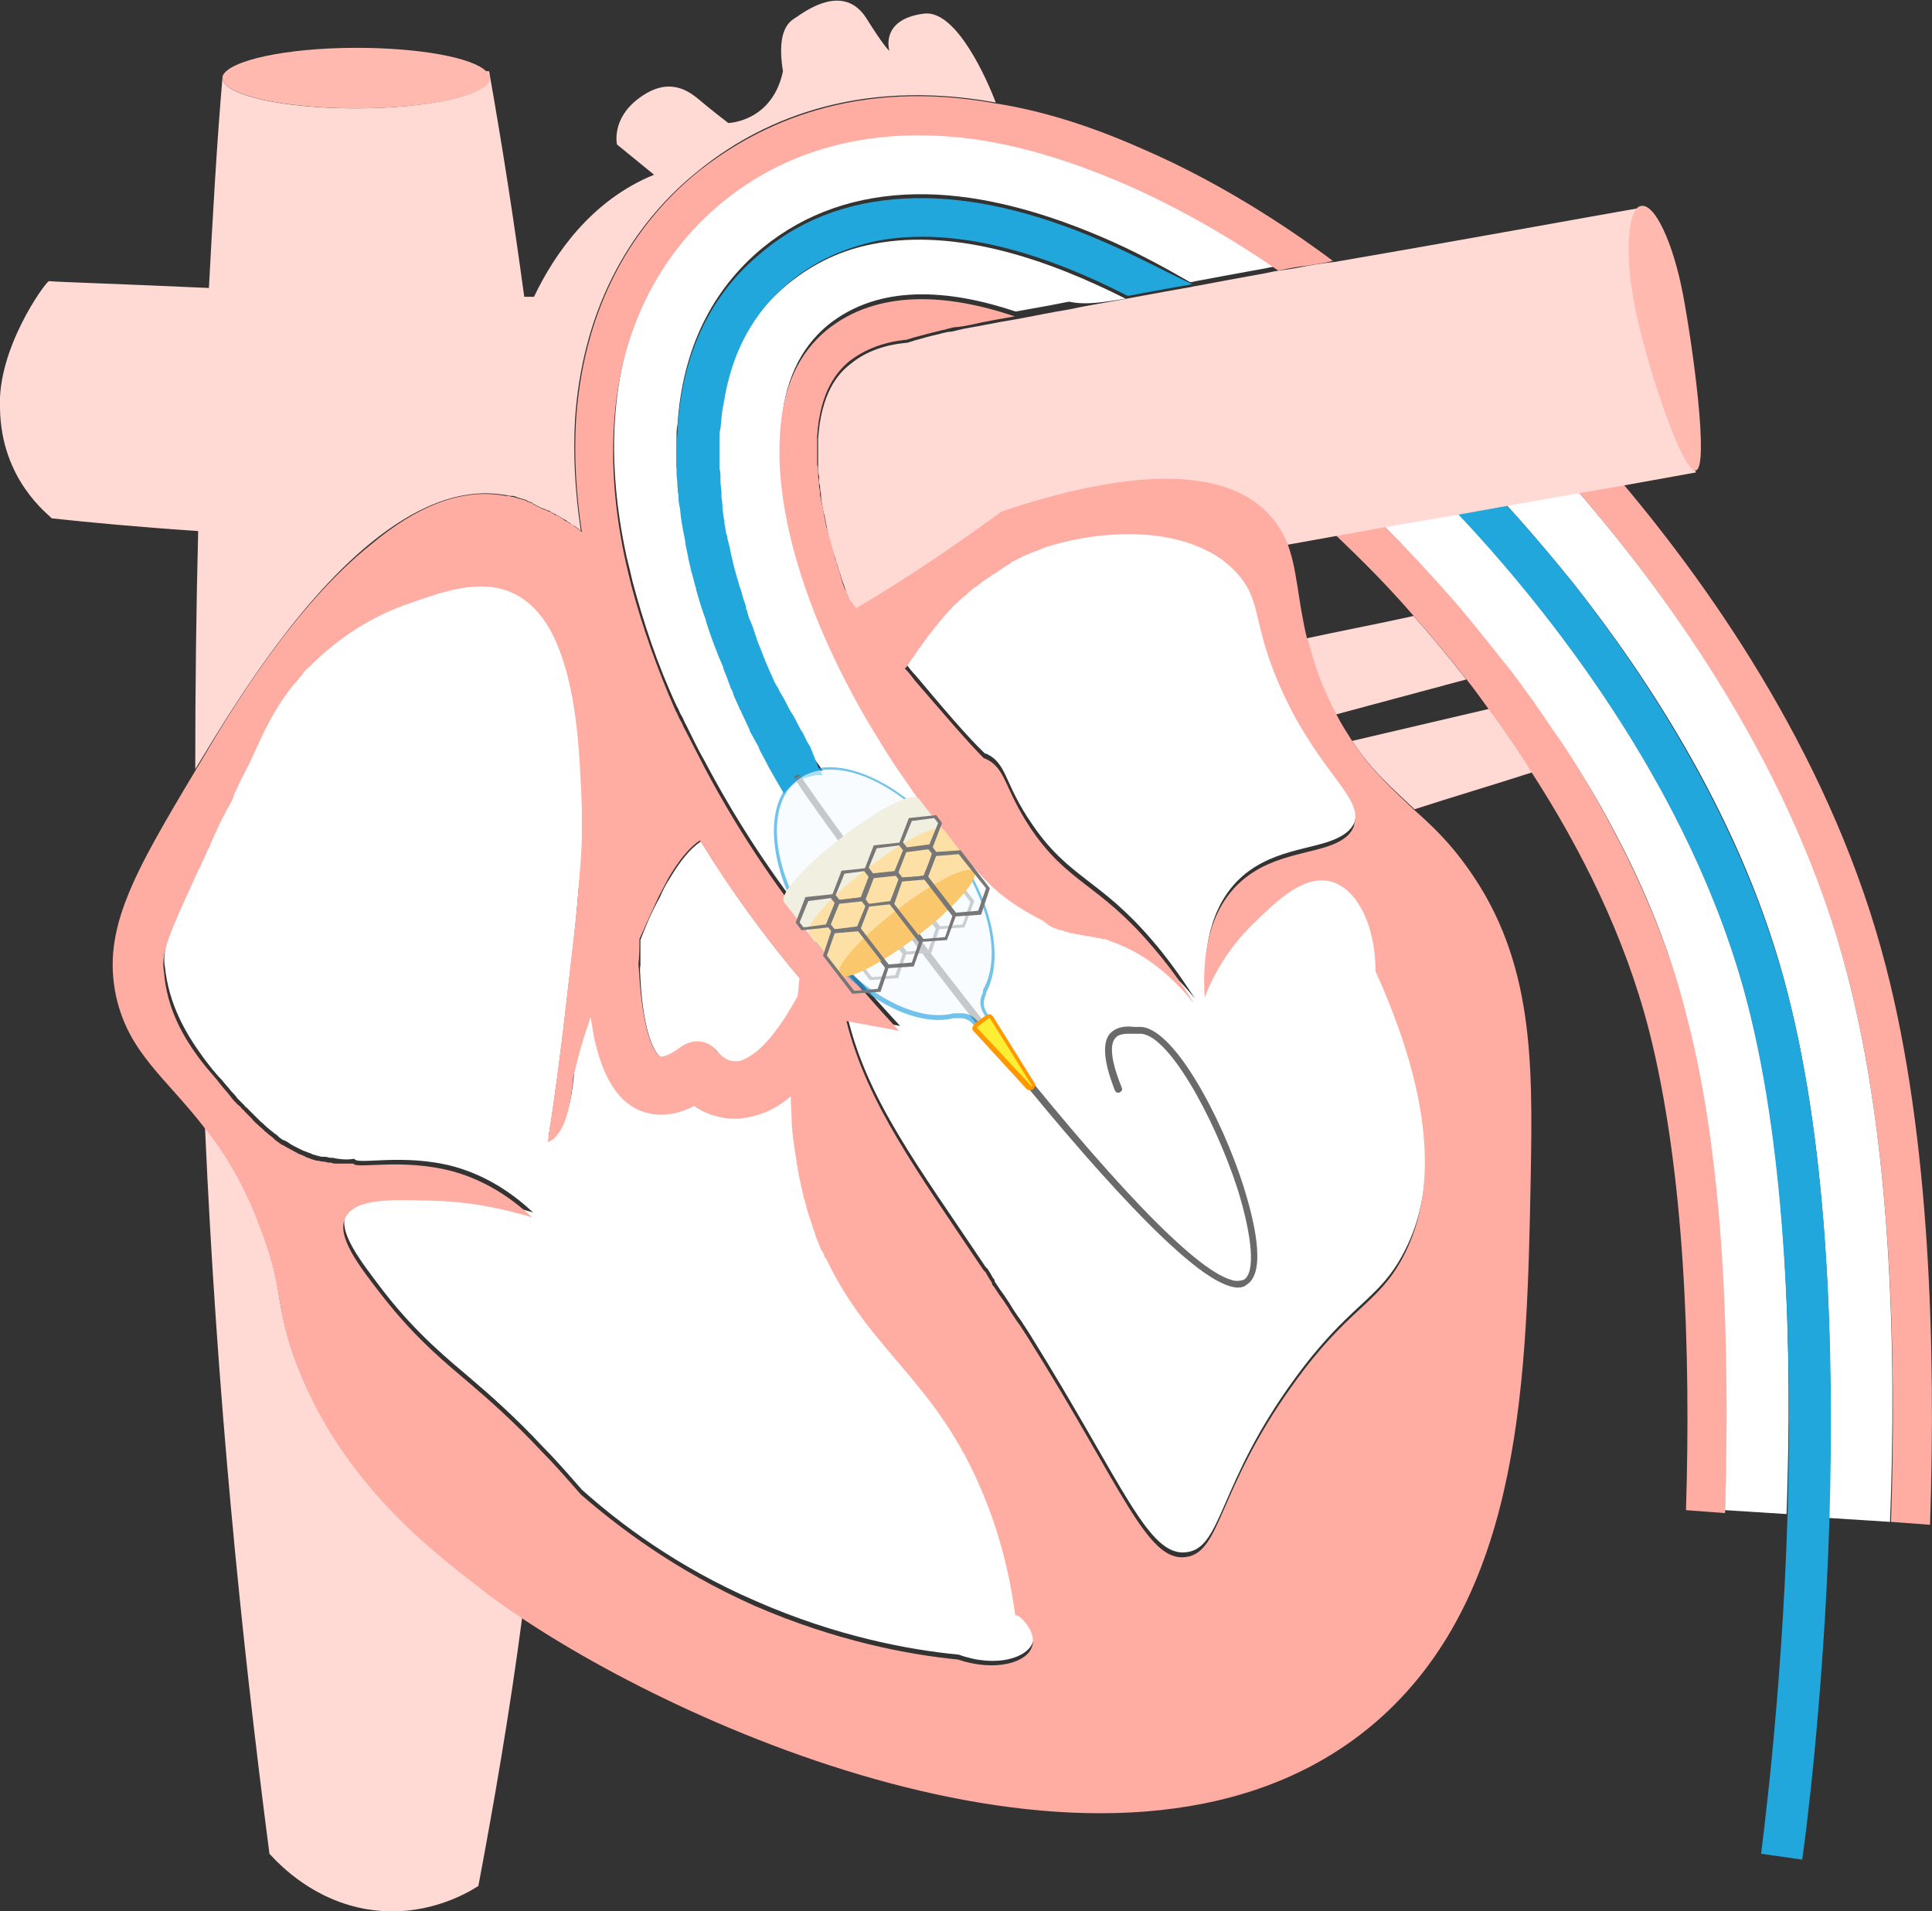 <?xml version="1.0" encoding="utf-8"?>
<!-- Generator: Adobe Illustrator 24.3.0, SVG Export Plug-In . SVG Version: 6.00 Build 0)  -->
<svg version="1.1" id="レイヤー_1" xmlns="http://www.w3.org/2000/svg" xmlns:xlink="http://www.w3.org/1999/xlink" x="0px"
	 y="0px" viewBox="0 0 197.9 195.8" style="enable-background:new 0 0 197.9 195.8;" xml:space="preserve">
<rect x="0" y="0" width="197.9" height="195.8" fill="#333333" stroke="none"/>
<style type="text/css">
	.st0{fill:none;}
	.st1{fill:#FFFFFF;}
	.st2{fill:#FFDAD5;}
	.st3{fill:#FFACA2;}
	.st4{fill:#21A7DC;}
	.st5{fill:#FFB9AE;}
	.st6{opacity:0.38;fill:#FFFFFF;}
	.st7{fill:#6A6A6A;}
	.st8{fill:#777777;}
	.st9{opacity:0.66;}
	.st10{fill:#F4FAFD;}
	.st11{fill:#29A4E2;}
	.st12{fill:#F1EFDF;}
	.st13{fill:#FDE0A5;}
	.st14{fill:#FBC76C;}
	.st15{fill:#FFEF34;}
	.st16{fill:#FF9800;}
</style>
<g>
	<g>
		<path class="st0" d="M133.9,65.4c3.2-0.6,7.4-1.5,11-2.3c-3.9-4.4-7-7.4-8.2-8.5l-5,0.9C132.8,58.1,132.9,61.3,133.9,65.4z"/>
		<path class="st0" d="M138.5,75.9l14.1-3.2c-0.8-1.1-1.6-2.1-2.3-3.1c-4.5,1.2-8.9,2.4-13.4,3.6C137.4,74.2,137.9,75.1,138.5,75.9z
			"/>
		<path class="st1" d="M115.3,30.6C115.3,30.5,115.3,30.5,115.3,30.6c-7.7-3.9-17.3-7.3-25.9-5.6c-3.1,0.6-6,1.9-8.7,4.1
			c-3.8,3.1-6.1,7.3-6.9,12.7c-0.1,0.8-0.2,1.6-0.3,2.4c0,0.4,0,0.8-0.1,1.1c0,0.1,0,0.2,0,0.3c0,0.3,0,0.7,0,1c0,0.1,0,0.1,0,0.2
			c0,0.4,0,0.8,0,1.2c0,0.1,0,0.2,0,0.3c0,0.3,0,0.7,0.1,1c0,0.1,0,0.2,0,0.3c0,0.4,0.1,0.8,0.1,1.2c0,0.1,0,0.2,0,0.3
			c0,0.3,0.1,0.7,0.1,1c0,0.1,0,0.2,0,0.3c0.1,0.4,0.1,0.8,0.2,1.3c0,0.1,0,0.1,0,0.2c0.1,0.4,0.1,0.7,0.2,1.1c0,0.1,0,0.2,0.1,0.4
			c0.1,0.4,0.2,0.8,0.3,1.2c0,0,0,0.1,0,0.1c0.1,0.4,0.2,0.9,0.3,1.3c0,0.1,0.1,0.3,0.1,0.4c0.1,0.3,0.2,0.7,0.3,1.1
			c0,0.1,0.1,0.2,0.1,0.3c0.1,0.4,0.3,0.8,0.4,1.3c0,0.1,0.1,0.3,0.1,0.4c0.1,0.3,0.2,0.6,0.3,0.9c0,0.1,0.1,0.3,0.1,0.4
			c0.1,0.4,0.3,0.8,0.4,1.2c0.1,0.2,0.1,0.3,0.2,0.5c0.1,0.3,0.2,0.6,0.3,0.9c0.1,0.2,0.1,0.4,0.2,0.6c0.1,0.3,0.3,0.7,0.4,1
			c0.5,1.1,0.9,2.2,1.4,3.3c0,0.1,0,0.1,0.1,0.2c0.1,0.2,0.2,0.5,0.4,0.7c0.1,0.1,0.1,0.2,0.2,0.3c0,0,0,0,0,0.1c0,0,0,0.1,0.1,0.1
			c0.2,0.5,0.5,1,0.8,1.5c0.1,0.1,0.1,0.2,0.2,0.3c0.3,0.5,0.5,1,0.8,1.5c0.1,0.2,0.2,0.4,0.3,0.5c0.2,0.4,0.5,0.9,0.7,1.3l1.2,1.6
			l0.4,0.6c0,0-0.1,0-0.3,0c0,0,0,0,0,0c0,0-0.1,0-0.1,0c0,0,0,0,0,0c-0.2,0-0.4,0.1-0.7,0.1c-1.8,0.3-2.8,1.7-2.9,1.8c0,0,0,0,0,0
			c0,0,0,0,0,0l-1.1-1.9l0,0c-0.1-0.2-0.3-0.5-0.4-0.7c0-0.1-0.1-0.1-0.1-0.2c-0.3-0.6-0.6-1.1-0.9-1.7c0-0.1-0.1-0.2-0.1-0.3
			c-0.3-0.5-0.6-1.1-0.9-1.6c0,0,0-0.1,0-0.1c-0.3-0.6-0.5-1.1-0.8-1.7c-0.1-0.1-0.1-0.2-0.2-0.4c-0.3-0.5-0.5-1.1-0.7-1.6
			c0,0,0-0.1,0-0.1h0c0,0,0,0,0,0c-0.1-0.1-0.1-0.2-0.2-0.4c-0.1-0.3-0.2-0.5-0.3-0.8c0-0.1-0.1-0.2-0.1-0.3c-0.1-0.3-0.3-0.7-0.4-1
			c0,0,0-0.1,0-0.1c-0.7-1.6-1.2-3.2-1.8-4.8c0,0,0,0,0-0.1c-0.4-1-0.7-2.1-1-3.1c0,0,0-0.1,0-0.1c-0.2-0.6-0.3-1.2-0.5-1.8
			c-0.1-0.4-0.2-0.8-0.3-1.3c0,0,0-0.1,0-0.1c-0.1-0.5-0.2-0.9-0.3-1.4c0-0.1,0-0.1,0-0.2c-0.2-1-0.4-1.9-0.5-2.9c0-0.1,0-0.2,0-0.3
			c-0.1-0.4-0.1-0.9-0.2-1.3c0,0,0,0,0,0c-0.1-0.5-0.1-0.9-0.1-1.4c0-0.1,0-0.2,0-0.3c0-0.4,0-0.7-0.1-1.1c0-0.1,0-0.2,0-0.3
			c0-0.4,0-0.9,0-1.3c0-0.1,0-0.2,0-0.2c0-0.3,0-0.7,0-1c0-0.1,0-0.2,0-0.3c0-0.4,0-0.8,0.1-1.2c0.5-7.7,3.5-13.8,8.7-18.1
			c4.4-3.6,9.7-5.4,15.7-5.5c5.7-0.1,12.1,1.4,19.1,4.4c3.3,1.4,6.4,3.1,9,4.6c0,0,0,0,0.1,0c0.2,0,0.4-0.1,0.5-0.1
			c2.1-0.4,4.3-0.8,6.5-1.2c0.7-0.1,1.4-0.3,2.1-0.4c0,0,0,0-0.1,0c-3.6-2.5-9.2-6-15.6-8.8c-5.9-2.6-11.3-4.1-16-4.7
			c-11.9-1.5-20.1,2.3-25.4,6.6c-6.6,5.3-10.4,13.2-11,22.6c-0.3,4.4,0.1,9.2,1.2,14.2c0.2,0.8,0.4,1.6,0.6,2.5
			c1.1,4.1,2.5,8.4,4.5,12.7c0.2,0.3,0.3,0.7,0.5,1c0.2,0.3,0.3,0.7,0.5,1c0.6,1.2,1.2,2.5,1.9,3.7c2.9,5.5,6.3,10.8,10.2,15.8
			c0.1,0.1,0.2,0.3,0.3,0.4c1,1.3,2.1,2.6,3.2,3.9c0.9,1.1,1.9,2.1,2.8,3.1l0,0c1.2,1.4,2.4,2.7,3.5,3.9l-5.4-1
			c2,8.5,7.2,15.3,14.1,25.6c0.1,0.1,0.1,0.2,0.2,0.2c0.2,0.3,0.4,0.6,0.6,1c0.1,0.1,0.2,0.2,0.2,0.4c0.2,0.3,0.4,0.6,0.6,0.9
			c0.1,0.1,0.2,0.3,0.3,0.4c0.2,0.3,0.4,0.6,0.6,0.9c0.1,0.2,0.2,0.3,0.3,0.5c0.2,0.3,0.4,0.6,0.6,0.9c0.1,0.1,0.2,0.3,0.3,0.4
			c0.3,0.5,0.6,0.9,0.9,1.4c9.6,15.4,12.1,22.9,16.1,22.3c3.6-0.5,3.2-7,10.9-17.6c5.7-7.9,8.7-8.1,11.3-13.1
			c2.7-5.1,4.2-13.8-2.8-29.3c0-4.7-1.9-8.5-4.6-9.2c-2.7-0.7-5.5,2-7.8,4.2c-2.9,2.8-4.3,5.8-5.1,7.7c-0.2-3.2,0-8,3.1-11.3
			c3.3-3.5,8-3.3,10.5-4.6c0.8-0.4,1.4-0.9,1.7-1.7c0,0,0-0.1,0-0.1c0.7-2.1-1.4-3.8-4.2-8c-0.5-0.8-1-1.6-1.6-2.6
			c-0.3-0.5-0.6-1.1-0.9-1.7c-1.3-2.6-2.1-4.6-2.5-6.3c-1-3.5-0.9-5.3-3.1-7.5c-0.8-0.8-1.7-1.4-2.6-1.9c-5.1-2.7-12.3-1.9-16.8-0.4
			c-0.3,0.1-0.7,0.2-1,0.4c-0.1,0-0.2,0.1-0.3,0.1c-0.2,0.1-0.5,0.2-0.7,0.3c-0.1,0.1-0.2,0.1-0.4,0.2c-0.2,0.1-0.4,0.2-0.6,0.3
			c-0.1,0.1-0.2,0.1-0.4,0.2c-0.2,0.1-0.4,0.2-0.6,0.4c-0.1,0.1-0.2,0.1-0.3,0.2c-0.2,0.1-0.5,0.3-0.7,0.5c-0.1,0-0.1,0.1-0.2,0.1
			c-0.6,0.4-1.2,0.9-1.8,1.3c-0.1,0-0.1,0.1-0.2,0.1c-0.2,0.2-0.5,0.4-0.7,0.6c-0.1,0.1-0.1,0.1-0.2,0.2c-0.2,0.2-0.4,0.4-0.7,0.6
			c-0.1,0.1-0.1,0.1-0.2,0.2c-0.2,0.2-0.5,0.5-0.7,0.7c0,0-0.1,0.1-0.1,0.1c-0.6,0.6-1.1,1.2-1.6,1.9c-0.2,0.3-0.5,0.6-0.7,0.9
			c0,0,0,0,0,0c-0.2,0.3-0.5,0.6-0.7,1c0,0,0,0.1-0.1,0.1c-0.2,0.3-0.4,0.6-0.6,0.9c0,0,0,0.1-0.1,0.1c-0.2,0.3-0.4,0.6-0.6,0.9
			c0,0,0,0.1-0.1,0.1c0.3,0.4,0.6,0.8,1,1.2c2.6,3.1,5.3,6.3,7.1,8v0c0,0,0.1,0,0.1,0c2.2,1,1.8,3,4.7,7.2
			c3.8,5.6,6.9,5.6,12.3,11.9c1.3,1.5,2.8,3.5,4.4,6c-3.2-4-6.3-5.6-8.6-6.4c-0.2-0.1-0.3-0.1-0.5-0.2c-0.1,0-0.1,0-0.2,0
			c-0.1,0-0.2-0.1-0.4-0.1c-0.1,0-0.1,0-0.2,0c-0.1,0-0.2-0.1-0.3-0.1c-0.1,0-0.1,0-0.2,0c-0.1,0-0.3-0.1-0.4-0.1c0,0-0.1,0-0.1,0
			c0,0-0.1,0-0.1,0c-0.1,0-0.3-0.1-0.4-0.1c0,0-0.1,0-0.1,0c-0.1,0-0.3-0.1-0.4-0.1c-0.1,0-0.1,0-0.2,0c-0.1,0-0.2-0.1-0.3-0.1
			c-0.1,0-0.1,0-0.2,0c-0.1,0-0.2-0.1-0.3-0.1c0,0-0.1,0-0.1,0c-0.2,0-0.3-0.1-0.5-0.2c0,0-0.1,0-0.1,0c-0.1,0-0.3-0.1-0.4-0.1
			c-0.1,0-0.1,0-0.2-0.1c-0.1,0-0.2-0.1-0.3-0.1c-0.1,0-0.1-0.1-0.2-0.1c-0.1,0-0.2-0.1-0.3-0.2c0,0-0.1,0-0.1-0.1
			c-0.1-0.1-0.3-0.2-0.4-0.3c-3-1.5-4.8-3-6-4.3l0,0c-2.4-2.6-4.7-5.4-6.8-8.2c-0.5-0.6-0.9-1.2-1.3-1.9c-1-1.4-1.9-2.9-2.8-4.3
			c-2.3-3.8-4.3-7.7-5.9-11.4c-3-7.2-4.5-14.1-4.1-19.8c0.3-4.7,1.9-8.2,4.8-10.6c5.2-4.2,12.3-3.7,19.2-1.4c0,0,0.1,0,0.1,0
			c1.7-0.3,3.4-0.6,5.4-1C111.3,31.3,113.3,30.9,115.3,30.6z"/>
		<path class="st1" d="M86.3,63.2C86.3,63.2,86.3,63.2,86.3,63.2C86.3,63.1,86.3,63.1,86.3,63.2C86.3,63.1,86.3,63.1,86.3,63.2z"/>
		<path class="st2" d="M133.9,65.7c0.2,0.6,0.3,1.2,0.5,1.7c0.6,1.8,1.3,3.7,2.4,5.8c4.5-1.2,8.9-2.4,13.4-3.6
			c-1.9-2.4-3.7-4.6-5.4-6.5c-3.6,0.8-7.8,1.6-11,2.3C133.9,65.5,133.9,65.6,133.9,65.7z"/>
		<path class="st2" d="M138.5,75.9c2.1,3.2,4.3,5,6.4,7c4-1.3,8.1-2.5,12.1-3.8c-1.5-2.3-3-4.4-4.4-6.5L138.5,75.9z"/>
		<path class="st3" d="M172.9,104.3c-2.7-10.4-7.6-20-12.8-28.1c-1-1.5-1.9-2.9-2.9-4.2c-0.9-1.2-1.7-2.4-2.6-3.5
			c-1.7-2.3-3.5-4.4-5.1-6.3c-3.1-3.7-5.9-6.5-7.8-8.4l-5,0.9c1.2,1.2,4.4,4.1,8.2,8.5c1.7,1.9,3.5,4.1,5.4,6.5c0.8,1,1.5,2,2.3,3.1
			c1.5,2,3,4.2,4.4,6.5c4.9,7.6,9.4,16.5,11.9,26.2c3.7,14.5,4.3,33.2,3.8,49.2l4,0.3C177.3,138.4,176.7,119.2,172.9,104.3z"/>
		<path class="st3" d="M193.2,99.1c-5.3-20.7-17.4-38.2-27-49.6l-4.6,0.8c9.5,11,22.2,28.7,27.7,49.8c4.4,17,5,38.2,4.4,55.8l4,0.3
			C198.3,138.2,197.7,116.5,193.2,99.1z"/>
		<path class="st1" d="M189.3,100.1c-5.4-21.1-18.2-38.8-27.7-49.8l-7.4,1.3c2.1,2.3,4.5,5.1,7,8.2c7.5,9.5,17.5,24.5,21.9,41.9
			c4.2,16.3,4.8,36.7,4.2,53.8l6.3,0.4C194.3,138.2,193.7,117.1,189.3,100.1z"/>
		<path class="st1" d="M179,102.7c-5.8-22.4-21.1-41.1-29.8-50.3l-7.6,1.3c1.9,1.9,4.7,4.8,7.8,8.4c1.6,1.9,3.3,4,5.1,6.3
			c0.9,1.1,1.7,2.3,2.6,3.5c1,1.4,1.9,2.8,2.9,4.2c5.3,8.1,10.2,17.6,12.8,28.1c3.9,14.9,4.4,34.1,3.9,50.5l6.3,0.4
			C183.6,138.3,183.1,118.4,179,102.7z"/>
		<path class="st4" d="M183.1,101.7c-4.5-17.3-14.4-32.3-21.9-41.9c-2.5-3.1-4.9-5.9-7-8.2l-5,0.9c8.7,9.2,24,27.9,29.8,50.3
			c4,15.6,4.6,35.6,4.1,52.5c-0.6,19.2-2.7,34.3-2.7,34.6l2.1,0.3l2.1,0.3c0,0,0,0,0,0l0,0c0.2-1.2,2.2-16.1,2.8-34.9
			C187.9,138.3,187.3,118,183.1,101.7z"/>
		<path class="st2" d="M134.7,27.1c-0.2,0-0.4,0.1-0.6,0.1c-1,0.2-2,0.4-3,0.5c-0.7,0.1-1.4,0.3-2.1,0.4c-2.2,0.4-4.4,0.8-6.5,1.2
			c-0.2,0-0.4,0.1-0.5,0.1c-1.7,0.3-3.4,0.6-5,0.9c-0.5,0.1-1.1,0.2-1.6,0.3c-2.1,0.4-4.1,0.7-5.9,1.1c-1.9,0.3-3.7,0.7-5.4,1
			c-1.2,0.2-2.3,0.4-3.3,0.6c-1,0.2-1.8,0.3-2.6,0.5c-0.4,0.1-0.7,0.2-1.1,0.2c-0.3,0.1-0.6,0.1-0.8,0.2c-1,0.2-1.9,0.5-2.7,0.7
			c-0.2,0.1-0.4,0.1-0.6,0.2c-2.2,0.2-4.2,0.8-5.9,2.2c-1.3,1-3,3-3.3,7.7c0,0.3,0,0.5,0,0.8c0,0.1,0,0.2,0,0.3c0,0.2,0,0.4,0,0.6
			c0,0.1,0,0.2,0,0.3c0,0.2,0,0.5,0,0.7c0,0.1,0,0.1,0,0.2c0,0.3,0,0.6,0.1,0.9c0,0.1,0,0.1,0,0.2c0,0.3,0,0.5,0.1,0.8
			c0,0.1,0,0.2,0,0.2c0,0.3,0.1,0.5,0.1,0.8c0,0.1,0,0.1,0,0.2c0.1,0.7,0.2,1.3,0.4,2c0,0,0,0.1,0,0.1c0.1,0.3,0.1,0.6,0.2,0.9
			c0,0,0,0.1,0,0.1c0.2,1.1,0.5,2.1,0.9,3.2c0,0,0,0,0,0.1c0.2,0.5,0.3,1,0.5,1.5c0,0.1,0.1,0.3,0.1,0.4c0.2,0.5,0.4,1,0.5,1.5
			c0,0,0,0.1,0.1,0.1c0.1,0.3,0.2,0.6,0.4,1l0-0.1c0,0,0.2,0.3,0.6,0.8c4.1-2.4,9-5.6,14.9-9.9c11.6-3.8,18.5-3.9,22.9-2.5
			c1.8,0.6,3.2,1.5,4.2,2.5c1,0.9,1.6,2,2.1,3.1l5-0.9l5-0.9l7.6-1.3l5-0.9l7.4-1.3l4.6-0.8l7.2-1.3c0,0,0-0.1,0-0.1
			c-1.6-1.1-5.1-12-6-17c-0.9-4.7-0.7-8.8,0.3-9.8c0-0.1,0-0.1,0-0.2c-5.2,0.9-17.7,3.2-31.1,5.5c0,0,0,0,0.1,0
			C136,26.9,135.4,27,134.7,27.1z"/>
		<path class="st5" d="M167.4,31.1c0.9,5,4.4,15.9,6,17c0.1,0.1,0.2,0.1,0.3,0.1c1.4-0.3-0.3-12.7-1.3-18s-2.9-9.4-4.3-9.1
			c-0.1,0-0.3,0.1-0.4,0.2C166.7,22.3,166.5,26.4,167.4,31.1z"/>
		<path class="st2" d="M30.1,138.9c-2-5.7-1-6.9-3.4-13.1C25,121.2,23,118,21,115.5c1.2,27.2,3.7,52.1,6.6,74.4
			c1.2,1.3,4.6,4.8,10.1,5.7c5.6,0.9,9.9-1.5,11.3-2.4c1.6-8.5,3.2-17.7,4.5-27.6c-1.6-1.1-3.1-2.1-4.3-3.1
			C43.8,158.4,34.5,151.2,30.1,138.9z"/>
		<path class="st2" d="M38,55.6c4.3-3.5,9-5.7,13.7-4.9c0.2,0,0.4,0.1,0.6,0.1c0.1,0,0.1,0,0.2,0c0.2,0,0.4,0.1,0.6,0.2
			c0,0,0,0,0.1,0c0.2,0.1,0.4,0.1,0.6,0.2c0.1,0,0.1,0,0.2,0.1c0.2,0.1,0.3,0.1,0.5,0.2c0,0,0.1,0,0.1,0.1c0.2,0.1,0.4,0.2,0.6,0.3
			c0.1,0,0.1,0.1,0.2,0.1c0.2,0.1,0.3,0.1,0.5,0.2c0.1,0,0.1,0.1,0.2,0.1c0,0,0.1,0,0.1,0c0.2,0.1,0.3,0.2,0.5,0.3
			c0.1,0,0.2,0.1,0.2,0.1c0.1,0.1,0.3,0.1,0.4,0.2c0.1,0.1,0.2,0.1,0.3,0.2c0.2,0.1,0.4,0.2,0.5,0.3c0.1,0.1,0.2,0.1,0.3,0.2
			c0.1,0.1,0.2,0.2,0.3,0.2c0.1,0.1,0.2,0.1,0.3,0.2c0.2,0.1,0.3,0.2,0.5,0.4c0,0,0,0,0,0c-0.6-4-0.8-7.8-0.6-11.4
			c0.7-10.6,5.1-19.4,12.5-25.4c6.2-5.1,16.2-9.7,30.6-7.1c-0.8-2.1-4-9.6-7.4-9.1c-4.5,0.6-3.5,3.8-3.5,3.8s-0.4-0.2-2.4-3.4
			c-2.3-3.5-6.1-0.7-6.9-0.2c-0.4,0.4-2.4,0.7-1.6,5.7c-1.1,5.2-5.6,5.3-5.6,5.3s-1.7-1.3-3-2.4s-3.3-2.3-6.2-0.1
			c-2.8,2.1-2.2,4.7-2.2,4.7l3.8,3.1c-6.4,2.6-10.2,8.1-12.3,12.5c-0.3,0-0.6,0-1,0c-1.1-8.1-2.3-15.8-3.6-23.1c-0.1,0-0.2,0-0.4,0
			c0.2,0.2,0.4,0.5,0.4,0.7c0,1.7-6.1,3.1-13.7,3.1S22.8,9.7,22.8,8c0-0.1,0-0.2,0-0.2c0,0,0,0,0,0c-0.6,7-1,14.2-1.4,21.7
			C12.7,29.1,6.2,28.9,5,28.8C4.5,29.1-0.3,35.8,0,41.8C0.1,49.2,5,52.7,5.3,53.1c3.7,0.4,9,0.9,15,1.3c-0.2,7.9-0.3,16-0.3,24.4
			c0.1-0.2,0.2-0.3,0.3-0.5C23.4,73.2,30,62.1,38,55.6z"/>
		<path class="st5" d="M36.5,11.1c7.6,0,13.7-1.4,13.7-3.1c0-0.2-0.1-0.5-0.4-0.7C48.4,5.9,43,4.9,36.5,4.9
			c-7.2,0-13.1,1.3-13.7,2.9c0,0.1,0,0.2,0,0.2C22.8,9.7,28.9,11.1,36.5,11.1z"/>
		<path class="st2" d="M23.1,82.8c0.1-0.2,0.2-0.4,0.3-0.6c0,0,0,0,0,0C23.3,82.4,23.2,82.6,23.1,82.8c0,0.1-0.1,0.1-0.1,0.2
			c0,0,0,0.1-0.1,0.1c0-0.1,0.1-0.1,0.1-0.2C23.1,82.9,23.1,82.9,23.1,82.8z"/>
		<path class="st2" d="M22.6,83.8c0,0.1-0.1,0.2-0.1,0.2C22.6,84,22.6,83.9,22.6,83.8C22.6,83.8,22.6,83.8,22.6,83.8z"/>
		<path class="st3" d="M30.4,69.2C30.4,69.2,30.4,69.2,30.4,69.2C30.4,69.2,30.4,69.2,30.4,69.2C30.4,69.2,30.4,69.2,30.4,69.2z"/>
		<path class="st6" d="M30.4,69.2C30.4,69.2,30.4,69.2,30.4,69.2C30.4,69.2,30.4,69.2,30.4,69.2C30.4,69.2,30.4,69.2,30.4,69.2z"/>
		<path class="st3" d="M25.5,77.8c2-4.2,3.2-6.4,4.6-8.2C27.8,72.5,26.9,74.8,25.5,77.8z"/>
		<path class="st6" d="M25.5,77.8c2-4.2,3.2-6.4,4.6-8.2C27.8,72.5,26.9,74.8,25.5,77.8z"/>
		<path class="st1" d="M65.6,100.3c0.3,5.6,1.5,7.7,2.1,8c0.2,0.1,0.9,0,2.2-1c0.6-0.4,1.3-0.7,2-0.5c0.7,0.1,1.3,0.5,1.7,1.1
			c0.1,0.1,0.9,1,1.9,0.9c0.1,0,0.3,0,0.6-0.1c1-0.4,3-1.7,5.5-6.2c0-0.1,0.1-0.2,0.2-0.3c0,0,0,0,0,0c0.1-0.6,0.1-1.2,0.2-1.9
			c0,0,0,0,0,0c-3.8-4.5-7.2-9.2-10.2-14.1c-1.1,0.7-2.2,2.1-3.2,3.8c-0.4,0.6-0.7,1.2-1,1.9c-0.9,1.6-1.6,3.3-2,4.4
			c0,0.8,0,1.7,0,2.6C65.5,99.3,65.6,99.8,65.6,100.3z"/>
		<path class="st1" d="M100.6,152.2C95.9,141,89.5,138,85,128.9c-0.1-0.2-0.2-0.4-0.3-0.6c0,0,0-0.1-0.1-0.1
			c-0.1-0.2-0.2-0.4-0.3-0.7c0,0,0-0.1-0.1-0.1c-0.2-0.5-0.4-1-0.6-1.5c0,0,0-0.1,0-0.1c-0.1-0.3-0.2-0.5-0.3-0.8c0,0,0-0.1,0-0.1
			c-0.2-0.6-0.4-1.2-0.6-1.8c0,0,0,0,0-0.1c-0.1-0.3-0.2-0.6-0.3-1c0,0,0-0.1,0-0.1c-0.2-0.7-0.3-1.4-0.5-2.2c0,0,0,0,0,0
			c0-0.2-0.1-0.4-0.1-0.7c0-0.2-0.1-0.3-0.1-0.5c0,0,0,0,0-0.1c-0.2-1.2-0.4-2.5-0.5-3.8c0,0,0-0.1,0-0.1c-0.1-0.9-0.1-1.8-0.1-2.8
			c-0.8,0.7-1.7,1.3-2.5,1.6c-0.9,0.4-1.8,0.6-2.8,0.7c-0.1,0-0.3,0-0.4,0c-1.8,0-3.1-0.6-4.2-1.3c-2.7,1.4-4.7,1-6.1,0.2
			c-1.8-1-3.1-3-3.9-6.2c-0.2-0.9-0.4-1.9-0.6-3.1c-0.1,0.2-0.1,0.4-0.2,0.6c-0.8,2.3-1.3,4.3-1.6,5.7c0,0.1,0,0.1,0,0.2
			c-0.2,2-0.5,3.4-0.9,4.3c-0.5,1.2-1.1,1.8-1.7,2c0.6-3.7,1.3-8.9,2-15.2c0.2-1.6,0.4-3.4,0.6-5.2c0.3-2.5,0.4-4.5,0.6-6.2
			c0.2-2.2,0.3-3.7,0.3-4.9c0-1.2,0-2,0-2.8c-0.2-4.7-0.4-11.2-2.3-16.1c-1-2.7-2.6-4.9-4.9-5.9c-3.4-1.5-7.3-0.1-11,1.3
			c-1.4,0.5-5.4,2.1-9.3,5.9c-0.1,0.1-0.3,0.3-0.4,0.4c0,0,0,0-0.1,0.1c-0.1,0.1-0.2,0.3-0.4,0.4c0,0,0,0-0.1,0.1
			c-0.1,0.1-0.2,0.3-0.3,0.4c0,0,0,0-0.1,0.1c-0.1,0.1-0.2,0.3-0.3,0.4c0,0,0,0,0,0c-0.1,0.1-0.2,0.2-0.3,0.3
			c-1.4,1.8-2.5,4-4.6,8.2c-0.4,0.7-0.7,1.5-1.2,2.4c-0.2,0.3-0.3,0.6-0.4,0.9c-0.1,0.2-0.2,0.3-0.2,0.5c0,0,0,0,0,0
			c-0.1,0.2-0.2,0.4-0.3,0.6c-0.1,0.2-0.2,0.4-0.3,0.6c0,0.1-0.1,0.1-0.1,0.2c0,0.1-0.1,0.1-0.1,0.2c-0.1,0.2-0.2,0.4-0.3,0.6
			c0,0.1-0.1,0.2-0.1,0.2c0,0,0,0,0,0c0,0,0,0,0,0c-0.1,0.2-0.1,0.3-0.2,0.4c-0.1,0.2-0.2,0.4-0.3,0.7c0,0.1-0.1,0.2-0.1,0.2
			c-0.1,0.3-0.3,0.6-0.4,0.9c0,0,0,0,0,0.1c-0.1,0.3-0.2,0.5-0.4,0.8c0,0.1-0.1,0.1-0.1,0.2c-0.1,0.3-0.3,0.6-0.4,0.9
			c-0.1,0.3-0.3,0.6-0.4,0.8c-2.3,5-3.2,7.1-3.4,8.5c-0.1,0.7-0.1,1.2,0,1.7c0.4,3.7,2,6.6,3.9,9.2c0.6,0.8,1.2,1.6,1.9,2.3
			c0.3,0.4,0.7,0.8,1,1.2c0.2,0.2,0.4,0.4,0.6,0.7c0.1,0.1,0.1,0.1,0.2,0.2c0.2,0.2,0.3,0.3,0.5,0.5c0.1,0.1,0.1,0.2,0.2,0.2
			c0.2,0.2,0.5,0.5,0.7,0.7c0.3,0.3,0.5,0.5,0.8,0.8c0,0,0,0,0,0c0,0,0,0,0,0c0,0,0,0,0,0c0.3,0.2,0.5,0.5,0.8,0.7
			c0.2,0.2,0.4,0.3,0.6,0.5c0,0,0,0,0,0c0,0,0,0,0,0c0.2,0.1,0.4,0.3,0.5,0.4c0,0,0,0,0,0c0,0,0,0,0,0c0.1,0.1,0.3,0.2,0.4,0.3
			c0,0,0,0,0,0c0,0,0,0,0.1,0c0,0,0,0,0,0c0.2,0.1,0.4,0.2,0.5,0.3c0,0,0,0,0,0h0c0.3,0.2,0.7,0.4,1.1,0.6c0,0,0,0,0,0c0,0,0,0,0,0
			c0.2,0.1,0.4,0.2,0.7,0.3c0,0,0,0,0,0c0.2,0.1,0.4,0.1,0.5,0.2h0c0,0,0,0,0,0c0,0,0,0,0,0c0,0,0,0,0,0c0.2,0.1,0.4,0.1,0.6,0.2
			c0,0,0,0,0.1,0c0.2,0.1,0.4,0.1,0.6,0.1c0,0,0,0,0.1,0c0,0,0,0,0,0c0.2,0,0.4,0.1,0.5,0.1c0,0,0,0,0,0c0.1,0,0.1,0,0.2,0
			c0,0,0,0,0,0c0.2,0,0.4,0.1,0.6,0.1c0.6,0.1,1.2,0.1,1.7,0c0.2,0.7,5-0.6,10.2,0.8c3.6,1,6.3,3,8.1,4.7c-2.4-0.7-5.9-1.6-10.2-1.7
			c-4-0.1-7.9-0.3-8.9,1.7c-1,1.9,1.3,4.8,3.8,8.1c3.5,4.5,6.8,7.1,8.9,8.9c2,1.7,4.6,4,7.4,7c1.3,1.3,2.6,2.8,4,4.4
			c3.8,3.4,9.7,7.9,17.8,11.4c8.2,3.6,15.6,5,20.8,5.5c3.9,1.4,7.1,0.3,7.6-1.3c0.5-1.6-1.5-3.6-1.7-3.8
			C103.7,162,102.8,157.4,100.6,152.2z"/>
		<path class="st1" d="M83,76.5c-0.3-0.4-0.5-0.9-0.7-1.3C82.5,75.6,82.7,76.1,83,76.5L83,76.5z"/>
		<path class="st1" d="M75.3,70.6L75.3,70.6C75.3,70.6,75.3,70.6,75.3,70.6C75.3,70.6,75.3,70.6,75.3,70.6
			C75.3,70.6,75.3,70.6,75.3,70.6z"/>
		<path class="st3" d="M138.5,75.9c-0.5-0.8-1.1-1.7-1.6-2.7c-1.1-2.1-1.9-4-2.4-5.8c-0.2-0.6-0.3-1.2-0.5-1.7c0-0.1,0-0.2-0.1-0.2
			c-1-4.1-1-7.3-2.1-10c-0.5-1.1-1.1-2.1-2.1-3.1c-1-1-2.4-1.9-4.2-2.5c-4.3-1.4-11.3-1.4-22.9,2.5c-5.9,4.3-10.8,7.5-14.9,9.9
			c-0.4-0.5-0.6-0.8-0.6-0.8l0,0.1c-0.1-0.3-0.3-0.6-0.4-1c0,0,0-0.1-0.1-0.1c-0.2-0.5-0.4-1-0.5-1.5c0-0.1-0.1-0.3-0.1-0.4
			c-0.2-0.5-0.3-1-0.5-1.5c0,0,0,0,0-0.1c-0.3-1.1-0.6-2.2-0.9-3.2c0,0,0-0.1,0-0.1c-0.1-0.3-0.1-0.6-0.2-0.9c0,0,0-0.1,0-0.1
			c-0.1-0.7-0.3-1.3-0.4-2c0-0.1,0-0.1,0-0.2c0-0.3-0.1-0.5-0.1-0.8c0-0.1,0-0.2,0-0.2c0-0.3-0.1-0.5-0.1-0.8c0-0.1,0-0.1,0-0.2
			c0-0.3,0-0.6-0.1-0.9c0-0.1,0-0.1,0-0.2c0-0.2,0-0.5,0-0.7c0-0.1,0-0.2,0-0.3c0-0.2,0-0.4,0-0.6c0-0.1,0-0.2,0-0.3
			c0-0.3,0-0.6,0-0.8c0.3-4.7,2.1-6.7,3.3-7.7c1.7-1.3,3.7-2,5.9-2.2c0.2-0.1,0.4-0.1,0.6-0.2c0.8-0.2,1.8-0.5,2.7-0.7
			c0.3-0.1,0.6-0.1,0.8-0.2c0.4-0.1,0.7-0.2,1.1-0.2c0.8-0.1,1.7-0.3,2.6-0.5c1-0.2,2.1-0.4,3.3-0.6c0,0-0.1,0-0.1,0
			c-6.8-2.3-14-2.8-19.2,1.4c-2.9,2.4-4.5,5.8-4.8,10.6c-0.4,5.7,1.1,12.6,4.1,19.8c1.6,3.8,3.6,7.7,5.9,11.4
			c0.9,1.5,1.8,2.9,2.8,4.3c0.4,0.6,0.9,1.3,1.3,1.9c2.1,2.9,4.4,5.6,6.8,8.2l0,0c1.2,1.3,3,2.8,6,4.3c0.1,0.1,0.3,0.2,0.4,0.3
			c0,0,0.1,0.1,0.1,0.1c0.1,0.1,0.2,0.1,0.3,0.2c0.1,0,0.1,0.1,0.2,0.1c0.1,0,0.2,0.1,0.3,0.1c0.1,0,0.1,0,0.2,0.1
			c0.1,0,0.2,0.1,0.4,0.1c0,0,0.1,0,0.1,0c0.2,0.1,0.3,0.1,0.5,0.2c0,0,0.1,0,0.1,0c0.1,0,0.2,0.1,0.3,0.1c0.1,0,0.1,0,0.2,0
			c0.1,0,0.2,0.1,0.3,0.1c0.1,0,0.1,0,0.2,0c0.1,0,0.3,0.1,0.4,0.1c0,0,0.1,0,0.1,0c0.1,0,0.3,0.1,0.4,0.1c0,0,0.1,0,0.1,0
			c0,0,0.1,0,0.1,0c0.1,0,0.3,0.1,0.4,0.1c0.1,0,0.1,0,0.2,0c0.1,0,0.2,0.1,0.3,0.1c0.1,0,0.1,0,0.2,0c0.1,0,0.2,0.1,0.4,0.1
			c0.1,0,0.1,0,0.2,0c0.2,0.1,0.3,0.1,0.5,0.2c2.3,0.8,5.4,2.4,8.6,6.4c-1.5-2.5-3.1-4.5-4.4-6c-5.4-6.3-8.5-6.3-12.3-11.9
			c-2.8-4.2-2.5-6.2-4.7-7.2c0,0-0.1,0-0.1,0v0c-1.8-1.8-4.5-5-7.1-8c-0.3-0.4-0.6-0.8-1-1.2c0,0,0-0.1,0.1-0.1
			c0.2-0.3,0.4-0.6,0.6-0.9c0,0,0-0.1,0.1-0.1c0.2-0.3,0.4-0.6,0.6-0.9c0,0,0-0.1,0.1-0.1c0.2-0.3,0.4-0.6,0.7-1c0,0,0,0,0,0
			c0.2-0.3,0.5-0.6,0.7-0.9c0.5-0.6,1-1.3,1.6-1.9c0,0,0.1-0.1,0.1-0.1c0.2-0.2,0.4-0.5,0.7-0.7c0.1-0.1,0.1-0.1,0.2-0.2
			c0.2-0.2,0.4-0.4,0.7-0.6c0.1-0.1,0.1-0.1,0.2-0.2c0.2-0.2,0.5-0.4,0.7-0.6c0.1,0,0.1-0.1,0.2-0.1c0.6-0.5,1.2-0.9,1.8-1.3
			c0.1,0,0.1-0.1,0.2-0.1c0.2-0.2,0.5-0.3,0.7-0.5c0.1-0.1,0.2-0.1,0.3-0.2c0.2-0.1,0.4-0.2,0.6-0.4c0.1-0.1,0.2-0.1,0.4-0.2
			c0.2-0.1,0.4-0.2,0.6-0.3c0.1-0.1,0.2-0.1,0.4-0.2c0.2-0.1,0.5-0.2,0.7-0.3c0.1,0,0.2-0.1,0.3-0.1c0.3-0.1,0.7-0.3,1-0.4
			c4.5-1.5,11.7-2.3,16.8,0.4c1,0.5,1.8,1.1,2.6,1.9c2.2,2.2,2.1,4,3.1,7.5c0.5,1.7,1.2,3.7,2.5,6.3c0.3,0.6,0.6,1.2,0.9,1.7
			c0.5,0.9,1.1,1.8,1.6,2.6c2.8,4.2,4.9,5.9,4.2,8c0,0,0,0.1,0,0.1c-0.3,0.8-0.9,1.3-1.7,1.7c-2.6,1.3-7.2,1.1-10.5,4.6
			c-3.1,3.3-3.3,8.1-3.1,11.3c0.7-1.9,2.2-4.9,5.1-7.7c2.3-2.2,5-4.9,7.8-4.2c2.7,0.7,4.6,4.5,4.6,9.2c7,15.5,5.5,24.2,2.8,29.3
			c-2.6,4.9-5.6,5.1-11.3,13.1c-7.7,10.7-7.3,17.1-10.9,17.6c-4,0.6-6.5-7-16.1-22.3c-0.3-0.5-0.6-0.9-0.9-1.4
			c-0.1-0.1-0.2-0.3-0.3-0.4c-0.2-0.3-0.4-0.6-0.6-0.9c-0.1-0.2-0.2-0.3-0.3-0.5c-0.2-0.3-0.4-0.6-0.6-0.9c-0.1-0.1-0.2-0.3-0.3-0.4
			c-0.2-0.3-0.4-0.6-0.6-0.9c-0.1-0.1-0.2-0.2-0.2-0.4c-0.2-0.3-0.4-0.6-0.6-1c-0.1-0.1-0.1-0.2-0.2-0.2
			c-6.9-10.3-12-17.2-14.1-25.6l5.4,1c-1.1-1.2-2.3-2.5-3.5-3.9l0,0c-1-1-1.9-2.1-2.8-3.1c-1.1-1.3-2.2-2.6-3.2-3.9
			c-0.1-0.1-0.2-0.3-0.3-0.4c-3.9-5-7.3-10.3-10.2-15.8c-0.6-1.2-1.3-2.5-1.9-3.7c-0.2-0.3-0.3-0.7-0.5-1c-0.2-0.3-0.3-0.7-0.5-1
			c-1.9-4.3-3.4-8.6-4.5-12.7c-0.2-0.8-0.4-1.6-0.6-2.5c-1.1-5-1.5-9.8-1.2-14.2c0.6-9.4,4.5-17.2,11-22.6
			c5.2-4.3,13.4-8.1,25.4-6.6c4.7,0.6,10,2.1,16,4.7c6.4,2.8,12,6.3,15.6,8.8c0,0,0,0,0.1,0c1-0.2,2-0.4,3-0.5
			c0.2,0,0.4-0.1,0.6-0.1c0.7-0.1,1.3-0.2,2-0.4c0,0,0,0-0.1,0c-3.1-2.3-10.5-7.6-19.6-11.5c-5.4-2.4-10.4-3.9-14.9-4.6
			C87.7,8,77.8,12.6,71.5,17.6C64,23.7,59.7,32.5,59,43.1c-0.2,3.6,0,7.5,0.6,11.4c0,0,0,0,0,0c-0.2-0.1-0.3-0.3-0.5-0.4
			c-0.1-0.1-0.2-0.1-0.3-0.2c-0.1-0.1-0.2-0.2-0.3-0.2c-0.1-0.1-0.2-0.1-0.3-0.2c-0.2-0.1-0.4-0.2-0.5-0.3c-0.1-0.1-0.2-0.1-0.3-0.2
			c-0.1-0.1-0.3-0.2-0.4-0.2c-0.1,0-0.2-0.1-0.2-0.1c-0.2-0.1-0.3-0.2-0.5-0.3c0,0-0.1,0-0.1,0c-0.1,0-0.1-0.1-0.2-0.1
			c-0.2-0.1-0.3-0.1-0.5-0.2c-0.1,0-0.1-0.1-0.2-0.1c-0.2-0.1-0.4-0.2-0.6-0.3c0,0-0.1,0-0.1-0.1c-0.2-0.1-0.3-0.1-0.5-0.2
			c-0.1,0-0.1,0-0.2-0.1c-0.2-0.1-0.4-0.1-0.6-0.2c0,0,0,0-0.1,0c-0.2-0.1-0.4-0.1-0.6-0.2c-0.1,0-0.1,0-0.2,0
			c-0.2-0.1-0.4-0.1-0.6-0.1c-4.7-0.9-9.4,1.3-13.7,4.9C30,62.1,23.4,73.2,20.4,78.3c-0.1,0.2-0.2,0.3-0.3,0.5
			c-6.4,10.7-9.7,16.4-8.2,23.3c1.3,5.8,5.1,8.3,9.1,13.5c2,2.5,4,5.7,5.7,10.3c2.4,6.3,1.4,7.4,3.4,13.1
			c4.4,12.3,13.7,19.6,19.1,23.7c1.2,1,2.7,2,4.3,3.1c19.4,12.9,64,31.7,88,10.1c14.5-13.1,14.9-35,15.3-55.5
			c0.2-11.6,0.3-22-6.4-31.4c-1.9-2.7-3.7-4.4-5.5-6C142.7,80.9,140.6,79.1,138.5,75.9z M86.3,63.2C86.3,63.1,86.3,63.1,86.3,63.2
			C86.3,63.1,86.3,63.1,86.3,63.2C86.3,63.2,86.3,63.2,86.3,63.2z M65.5,96.2c0.5-1.1,1.2-2.7,2-4.4c0.3-0.6,0.7-1.3,1-1.9
			c1-1.7,2.1-3.1,3.2-3.8c3,4.9,6.4,9.6,10.2,14.1c0,0,0,0,0,0c-0.1,0.6-0.1,1.2-0.2,1.9c0,0,0,0,0,0c-0.1,0.1-0.1,0.2-0.2,0.3
			c-2.5,4.5-4.4,5.8-5.5,6.2c-0.2,0.1-0.4,0.1-0.6,0.1c-1,0.1-1.7-0.8-1.9-0.9c-0.4-0.6-1-1-1.7-1.1c-0.7-0.1-1.4,0.1-2,0.5
			c-1.3,1-2,1.1-2.2,1c-0.6-0.3-1.7-2.4-2.1-8c0-0.5-0.1-1-0.1-1.5C65.5,97.9,65.5,97,65.5,96.2z M105.7,168.7
			c-0.5,1.6-3.7,2.6-7.6,1.3c-5.1-0.5-12.5-1.9-20.8-5.5c-8.1-3.6-14-8.1-17.8-11.4c-1.4-1.6-2.7-3.1-4-4.4c-2.8-3-5.4-5.3-7.4-7
			c-2.1-1.8-5.4-4.4-8.9-8.9c-2.5-3.2-4.8-6.2-3.8-8.1c1-2,4.9-1.8,8.9-1.7c4.3,0.1,7.8,1,10.2,1.7c-1.8-1.7-4.5-3.7-8.1-4.7
			c-5.2-1.4-9.9-0.2-10.2-0.8c-0.5,0-1.1,0-1.7,0c-0.2,0-0.4,0-0.6-0.1c0,0,0,0,0,0c-0.1,0-0.1,0-0.2,0c0,0,0,0,0,0
			c-0.2,0-0.4-0.1-0.5-0.1c0,0,0,0,0,0c0,0,0,0-0.1,0c-0.2,0-0.4-0.1-0.6-0.1c0,0,0,0-0.1,0c-0.2-0.1-0.4-0.1-0.6-0.2c0,0,0,0,0,0
			c0,0,0,0,0,0c0,0,0,0,0,0h0c-0.2-0.1-0.4-0.1-0.5-0.2c0,0,0,0,0,0c-0.2-0.1-0.4-0.2-0.7-0.3c0,0,0,0,0,0c0,0,0,0,0,0
			c-0.4-0.2-0.7-0.4-1.1-0.6h0c0,0,0,0,0,0c-0.2-0.1-0.4-0.2-0.5-0.3c0,0,0,0,0,0c0,0,0,0-0.1,0c0,0,0,0,0,0
			c-0.1-0.1-0.3-0.2-0.4-0.3c0,0,0,0,0,0c0,0,0,0,0,0c-0.2-0.1-0.4-0.3-0.5-0.4c0,0,0,0,0,0c0,0,0,0,0,0c-0.2-0.2-0.4-0.3-0.6-0.5
			c-0.3-0.2-0.5-0.5-0.8-0.7c0,0,0,0,0,0c0,0,0,0,0,0c0,0,0,0,0,0c-0.3-0.3-0.6-0.5-0.8-0.8c-0.2-0.2-0.5-0.5-0.7-0.7
			c-0.1-0.1-0.1-0.2-0.2-0.2c-0.2-0.2-0.3-0.4-0.5-0.5c-0.1-0.1-0.1-0.1-0.2-0.2c-0.2-0.2-0.4-0.4-0.6-0.7c-0.3-0.4-0.7-0.8-1-1.2
			c-0.6-0.8-1.3-1.5-1.9-2.3c-2-2.6-3.6-5.5-3.9-9.2c-0.1-0.6-0.1-1.1,0-1.7c0.2-1.4,1.1-3.5,3.4-8.5c0.1-0.3,0.3-0.5,0.4-0.8
			c0.1-0.3,0.3-0.6,0.4-0.9c0-0.1,0.1-0.1,0.1-0.2c0.1-0.3,0.2-0.5,0.4-0.8c0,0,0,0,0-0.1c0.1-0.3,0.3-0.6,0.4-0.9
			c0-0.1,0.1-0.2,0.1-0.2c0.1-0.2,0.2-0.4,0.3-0.7c0.1-0.1,0.1-0.3,0.2-0.4c0,0,0,0,0,0c0,0,0,0,0,0c0-0.1,0.1-0.2,0.1-0.2
			c0,0,0,0,0,0c0.1-0.2,0.2-0.4,0.3-0.6c0,0,0-0.1,0.1-0.1c0-0.1,0.1-0.2,0.1-0.3c0.1-0.2,0.2-0.4,0.3-0.5c0,0,0,0,0,0
			c0.1-0.2,0.2-0.4,0.3-0.6c0,0,0,0,0,0c0.1-0.2,0.2-0.3,0.2-0.5c0.1-0.3,0.3-0.6,0.4-0.9c0.4-0.9,0.8-1.6,1.2-2.4
			c1.4-3,2.3-5.3,4.6-8.2c0.1-0.1,0.2-0.2,0.3-0.3c0,0,0,0,0,0c0,0,0,0,0,0c0.1-0.1,0.2-0.3,0.3-0.4c0,0,0,0,0.1-0.1
			c0.1-0.1,0.2-0.3,0.3-0.4c0,0,0,0,0.1-0.1c0.1-0.1,0.2-0.3,0.4-0.4c0,0,0,0,0.1-0.1c0.1-0.1,0.3-0.3,0.4-0.4
			c3.9-3.8,7.9-5.4,9.3-5.9c3.7-1.3,7.6-2.8,11-1.3c2.3,1,3.9,3.2,4.9,5.9c1.9,4.9,2.1,11.4,2.3,16.1c0,0.8,0,1.7,0,2.8
			c0,1.2-0.1,2.8-0.3,4.9c-0.1,1.7-0.3,3.7-0.6,6.2c-0.2,1.8-0.4,3.5-0.6,5.2c-0.7,6.3-1.4,11.4-2,15.2c0.6-0.2,1.2-0.8,1.7-2
			c0.4-1,0.7-2.4,0.9-4.3c0-0.1,0-0.1,0-0.2c0.3-1.4,0.8-3.4,1.6-5.7c0.1-0.2,0.1-0.4,0.2-0.6c0.2,1.1,0.3,2.1,0.6,3.1
			c0.8,3.1,2.1,5.2,3.9,6.2c1.3,0.7,3.4,1.2,6.1-0.2c1,0.7,2.4,1.3,4.2,1.3c0.1,0,0.3,0,0.4,0c0.9-0.1,1.8-0.3,2.8-0.7
			c0.9-0.4,1.7-0.9,2.5-1.6c0,1,0.1,1.9,0.1,2.8c0,0,0,0.1,0,0.1c0.1,1.3,0.3,2.6,0.5,3.8c0,0,0,0,0,0.1c0,0.2,0.1,0.3,0.1,0.5
			c0,0.2,0.1,0.5,0.1,0.7c0,0,0,0,0,0c0.2,0.8,0.3,1.5,0.5,2.2c0,0,0,0.1,0,0.1c0.1,0.3,0.2,0.7,0.3,1c0,0,0,0,0,0.1
			c0.2,0.6,0.4,1.3,0.6,1.8c0,0,0,0.1,0,0.1c0.1,0.3,0.2,0.5,0.3,0.8c0,0,0,0.1,0,0.1c0.2,0.5,0.4,1,0.6,1.5c0,0,0,0.1,0.1,0.1
			c0.1,0.2,0.2,0.4,0.3,0.7c0,0,0,0.1,0.1,0.1c0.1,0.2,0.2,0.4,0.3,0.6c4.5,9.1,11,12.1,15.7,23.3c2.2,5.2,3,9.8,3.4,12.7
			C104.3,165.2,106.3,167.2,105.7,168.7z"/>
		<path class="st4" d="M112.9,24.7c-6.9-3-13.3-4.5-19.1-4.4c-6.1,0.1-11.4,1.9-15.7,5.5c-5.3,4.3-8.2,10.3-8.7,18.1
			c0,0.4,0,0.8-0.1,1.2c0,0.1,0,0.2,0,0.3c0,0.3,0,0.7,0,1c0,0.1,0,0.2,0,0.2c0,0.4,0,0.8,0,1.3c0,0.1,0,0.2,0,0.3
			c0,0.4,0,0.7,0.1,1.1c0,0.1,0,0.2,0,0.3c0,0.4,0.1,0.9,0.1,1.4c0,0,0,0,0,0c0,0.4,0.1,0.9,0.2,1.3c0,0.1,0,0.2,0,0.3
			c0.1,0.9,0.3,1.9,0.5,2.9c0,0.1,0,0.1,0,0.2c0.1,0.5,0.2,0.9,0.3,1.4c0,0,0,0.1,0,0.1c0.1,0.4,0.2,0.8,0.3,1.3
			c0.2,0.6,0.3,1.2,0.5,1.8c0,0,0,0.1,0,0.1c0.3,1,0.6,2.1,1,3.1c0,0,0,0,0,0.1c0.5,1.6,1.1,3.2,1.8,4.8c0,0,0,0.1,0,0.1
			c0.1,0.3,0.3,0.7,0.4,1c0,0.1,0.1,0.2,0.1,0.3c0.1,0.3,0.2,0.5,0.3,0.8c0.1,0.1,0.1,0.2,0.2,0.4c0,0,0,0.1,0,0.1
			c0.2,0.5,0.5,1.1,0.7,1.6c0.1,0.1,0.1,0.2,0.2,0.4c0.3,0.6,0.5,1.1,0.8,1.7c0,0,0,0.1,0,0.1c0.3,0.5,0.6,1.1,0.9,1.6
			c0,0.1,0.1,0.2,0.1,0.3c0.3,0.6,0.6,1.1,0.9,1.7c0,0.1,0.1,0.1,0.1,0.2c0.1,0.2,0.3,0.5,0.4,0.7l0,0l1.1,1.9c0,0,0,0,0,0
			c0,0,0,0,0,0c0.1-0.2,1.2-1.5,2.9-1.8c0.3-0.1,0.5-0.1,0.7-0.1c0,0,0,0,0,0c0,0,0.1,0,0.1,0c0,0,0,0,0,0c0.2,0,0.3,0,0.3,0
			l-0.4-0.6L83,76.5l0,0c-0.3-0.4-0.5-0.9-0.7-1.3c-0.1-0.2-0.2-0.3-0.3-0.5c-0.3-0.5-0.5-1-0.8-1.5c-0.1-0.1-0.1-0.2-0.2-0.3
			c-0.3-0.5-0.5-1-0.8-1.5c0,0,0-0.1-0.1-0.1c0,0,0,0,0-0.1c-0.1-0.1-0.1-0.2-0.2-0.3c-0.1-0.2-0.2-0.5-0.4-0.7c0-0.1,0-0.1-0.1-0.2
			c-0.5-1.1-1-2.2-1.4-3.3c-0.1-0.3-0.3-0.7-0.4-1c-0.1-0.2-0.1-0.4-0.2-0.6c-0.1-0.3-0.2-0.6-0.3-0.9c-0.1-0.2-0.1-0.3-0.2-0.5
			c-0.2-0.4-0.3-0.8-0.4-1.2c-0.1-0.1-0.1-0.3-0.1-0.4c-0.1-0.3-0.2-0.6-0.3-0.9c0-0.1-0.1-0.3-0.1-0.4c-0.1-0.4-0.3-0.8-0.4-1.3
			c0-0.1-0.1-0.2-0.1-0.3c-0.1-0.4-0.2-0.7-0.3-1.1c0-0.1-0.1-0.3-0.1-0.4c-0.1-0.4-0.2-0.9-0.3-1.3c0,0,0-0.1,0-0.1
			c-0.1-0.4-0.2-0.8-0.3-1.2c0-0.1,0-0.2-0.1-0.4c-0.1-0.4-0.1-0.7-0.2-1.1c0-0.1,0-0.1,0-0.2c-0.1-0.4-0.1-0.8-0.2-1.3
			c0-0.1,0-0.2,0-0.3c0-0.3-0.1-0.7-0.1-1c0-0.1,0-0.2,0-0.3c0-0.4-0.1-0.8-0.1-1.2c0-0.1,0-0.2,0-0.3c0-0.3,0-0.7-0.1-1
			c0-0.1,0-0.2,0-0.3c0-0.4,0-0.8,0-1.2c0-0.1,0-0.1,0-0.2c0-0.3,0-0.7,0-1c0-0.1,0-0.2,0-0.3c0-0.4,0-0.8,0.1-1.1
			c0.1-0.8,0.1-1.6,0.3-2.4c0.8-5.4,3.1-9.6,6.9-12.7c2.7-2.2,5.6-3.4,8.7-4.1c8.6-1.7,18.2,1.7,25.8,5.6c0,0,0.1,0,0.1,0
			c0.5-0.1,1.1-0.2,1.6-0.3c1.6-0.3,3.3-0.6,5-0.9c0,0,0,0-0.1,0C119.3,27.8,116.2,26.1,112.9,24.7z"/>
	</g>
	<g>
		<path class="st7" d="M126.8,131.9c-0.6,0-1.4-0.3-2.3-0.8c-5.8-3.3-17.2-16.9-25.7-27.8c-8.2-10.5-17.4-23.2-17.4-23.6l0-0.2
			l0.2-0.1c0.2-0.1,0.4,0,0.5,0.1c0,0,0,0,0,0.1c0.5,0.9,9,12.8,18.8,25.2c12.7,16.1,21.4,25.2,25.2,26.3c0.5,0.2,1,0.1,1.3,0
			c1.2-0.7,0.9-4.3-0.6-9.2c-2.5-7.7-7.3-16.2-10.1-16c-0.1,0-0.3,0-0.5,0c-0.6,0-1.6-0.1-2,0.5c-0.4,0.5-0.6,1.8,0.7,5
			c0.1,0.2,0,0.4-0.2,0.5c-0.2,0.1-0.4,0-0.5-0.2c-1.1-2.8-1.3-4.7-0.6-5.7c0.7-0.9,1.9-0.9,2.6-0.8c0.2,0,0.3,0,0.4,0
			c3.5-0.3,8.6,9.4,10.8,16.4c1,3.2,2.4,8.7,0.3,10C127.5,131.8,127.2,131.9,126.8,131.9z"/>
		<path class="st8" d="M90.4,91.2l2.9-0.2l3,3.9l-0.9,2.7l-2.9,0.2l-3-3.9L90.4,91.2z M93.1,91.4l-2.4,0.2l-0.8,2.3l2.8,3.6l2.4-0.2
			l0.8-2.3L93.1,91.4z"/>
		<path class="st8" d="M87,93.8l2.9-0.2l3,3.9l-0.9,2.7l-2.9,0.2l-3-3.9L87,93.8z M89.7,94l-2.4,0.2l-0.8,2.3l2.8,3.6l2.4-0.2
			l0.8-2.3L89.7,94z"/>
		<path class="st8" d="M93.9,88.6l2.9-0.2l3,3.9L98.8,95l-2.9,0.2l-3-3.9L93.9,88.6z M96.6,88.8l-2.4,0.2l-0.8,2.3l2.8,3.6l2.4-0.2
			l0.8-2.3L96.6,88.8z"/>
		<g class="st9">
			<path class="st10" d="M97.7,104c0.4,0.2,1.3-0.4,2.5,1.1l0.5-0.4l0.1-0.1l0.5-0.4c-1.2-1.5-0.3-2.3-0.4-2.7
				c1.9-3.5,0.6-9.7-3.6-15.2c-5-6.4-11.9-9.4-15.6-6.6C78,82.6,79,90.1,84,96.6C88.2,102,93.9,105,97.7,104z"/>
			<path class="st11" d="M81.5,79.7c3.7-2.9,10.8,0.1,15.8,6.6c4.2,5.4,5.7,11.7,3.7,15.4c0,0.1,0,0.3-0.1,0.4
				c-0.1,0.4-0.4,1,0.5,2.1l0.1,0.1l-1.4,1.1l-0.1-0.1c-0.8-1.1-1.5-1-1.9-1c-0.2,0-0.3,0-0.4,0c-4,1-9.7-2.1-13.9-7.5
				C78.8,90.2,77.8,82.5,81.5,79.7z M101,104.2c-0.8-1.1-0.6-1.9-0.4-2.3c0-0.1,0.1-0.2,0.1-0.3l0-0.1l0-0.1c2-3.5,0.5-9.7-3.6-15
				c-4.9-6.4-11.8-9.3-15.4-6.5c-3.6,2.8-2.5,10.2,2.4,16.5c4.1,5.3,9.7,8.4,13.6,7.4l0.1,0l0.1,0c0.1,0,0.2,0,0.3,0
				c0.5,0,1.2-0.1,2.1,1L101,104.2z"/>
		</g>
		<g>
			<path class="st8" d="M88.7,92.5l2.9-0.2l3,3.9L93.6,99l-2.9,0.2l-3-3.9L88.7,92.5z M91.4,92.7l-2.4,0.2l-0.8,2.3l2.8,3.6l2.4-0.2
				l0.8-2.3L91.4,92.7z"/>
			<path class="st12" d="M97.3,85.9l-3.2-4.1l0,0c-0.7-0.7-4.2,1.1-7.9,4c-3.8,2.9-6.4,5.8-5.9,6.6l0,0l3.2,4.1L97.3,85.9z"/>
			<path class="st13" d="M99.8,89.1L96.7,85l0,0c-0.7-0.7-4.2,1.1-7.9,4c-3.8,2.9-6.4,5.8-5.9,6.6l0,0l3.2,4.1L99.8,89.1z"/>
			
				<ellipse transform="matrix(0.793 -0.609 0.609 0.793 -38.333 76.21)" class="st14" cx="92.9" cy="94.5" rx="8.7" ry="1.7"/>
			<path class="st8" d="M95.5,87.3l2.9-0.2l3,3.9l-0.9,2.7l-2.9,0.2l-3-3.9L95.5,87.3z M98.2,87.5l-2.4,0.2L95,89.9l2.8,3.6l2.4-0.2
				L101,91L98.2,87.5z"/>
			<path class="st8" d="M92.1,89.9l2.9-0.2l3,3.9L97,96.3l-2.9,0.2l-3-3.9L92.1,89.9z M94.8,90.1l-2.4,0.2l-0.8,2.3l2.8,3.6l2.4-0.2
				l0.8-2.3L94.8,90.1z"/>
			<path class="st8" d="M85.2,95.2l2.9-0.2l3,3.9l-0.9,2.7l-2.9,0.2l-3-3.9L85.2,95.2z M87.9,95.4l-2.4,0.2l-0.8,2.3l2.8,3.6
				l2.4-0.2l0.8-2.3L87.9,95.4z"/>
			<path class="st8" d="M92.6,86.9l2.8-0.3l0.6,0.8l-1,2.6l-2.8,0.3l-0.6-0.8L92.6,86.9z M95.1,87l-2.3,0.3l-0.9,2.2l0.4,0.5
				l2.3-0.3l0.9-2.2L95.1,87z"/>
			<path class="st8" d="M93.1,83.8l2.8-0.3l0.6,0.8l-1,2.6l-2.8,0.3l-0.6-0.8L93.1,83.8z M95.7,83.8l-2.3,0.3l-0.9,2.2l0.4,0.5
				l2.3-0.3l0.9-2.2L95.7,83.8z"/>
			<path class="st8" d="M89.5,86.6l2.8-0.3l0.6,0.8l-1,2.6L89.1,90l-0.6-0.8L89.5,86.6z M92.1,86.6l-2.3,0.3l-0.9,2.2l0.4,0.5
				l2.3-0.3l0.9-2.2L92.1,86.6z"/>
			<path class="st8" d="M86.2,89.2l2.8-0.3l0.6,0.8l-1,2.6l-2.8,0.3l-0.6-0.8L86.2,89.2z M88.8,89.2l-2.3,0.3l-0.9,2.2l0.4,0.5
				l2.3-0.3l0.9-2.2L88.8,89.2z"/>
			<path class="st8" d="M82.5,91.9l2.8-0.3l0.6,0.8l-1,2.6l-2.8,0.3l-0.6-0.8L82.5,91.9z M85.1,92l-2.3,0.3l-0.9,2.2l0.4,0.5
				l2.3-0.3l0.9-2.2L85.1,92z"/>
			<path class="st8" d="M89.1,89.5l2.8-0.3l0.6,0.8l-1,2.6l-2.8,0.3l-0.6-0.8L89.1,89.5z M91.7,89.6l-2.3,0.3l-0.9,2.2l0.4,0.5
				l2.3-0.3l0.9-2.2L91.7,89.6z"/>
			<path class="st8" d="M85.7,92.2l2.8-0.3l0.6,0.8l-1,2.6l-2.8,0.3l-0.6-0.8L85.7,92.2z M88.3,92.2L86,92.5l-0.9,2.2l0.4,0.5
				l2.3-0.3l0.9-2.2L88.3,92.2z"/>
		</g>
		<g>
			<path class="st15" d="M105.9,111.1l-4.3-6.9c-0.1-0.1-0.3-0.2-0.4-0.1L100,105c-0.1,0.1-0.2,0.3,0,0.4l5.5,6
				C105.7,111.6,106,111.3,105.9,111.1z"/>
			<path class="st16" d="M99.8,104.9l1.2-0.9c0.1-0.1,0.3-0.1,0.4-0.1c0.1,0,0.2,0.1,0.3,0.2l4.3,6.9c0.1,0.2,0,0.4-0.2,0.6
				c-0.2,0.1-0.4,0.1-0.6,0l0,0l-5.5-6c-0.1-0.1-0.1-0.2-0.1-0.3C99.7,105.1,99.7,105,99.8,104.9z M105.7,111.2l-4.3-6.9
				c0,0,0,0,0,0c0,0-0.1,0-0.1,0l-1.2,0.9c0,0,0,0.1,0,0.1c0,0,0,0,0,0l0,0l5.5,5.9C105.6,111.3,105.7,111.3,105.7,111.2
				C105.7,111.2,105.7,111.2,105.7,111.2z"/>
		</g>
	</g>
</g>
</svg>
